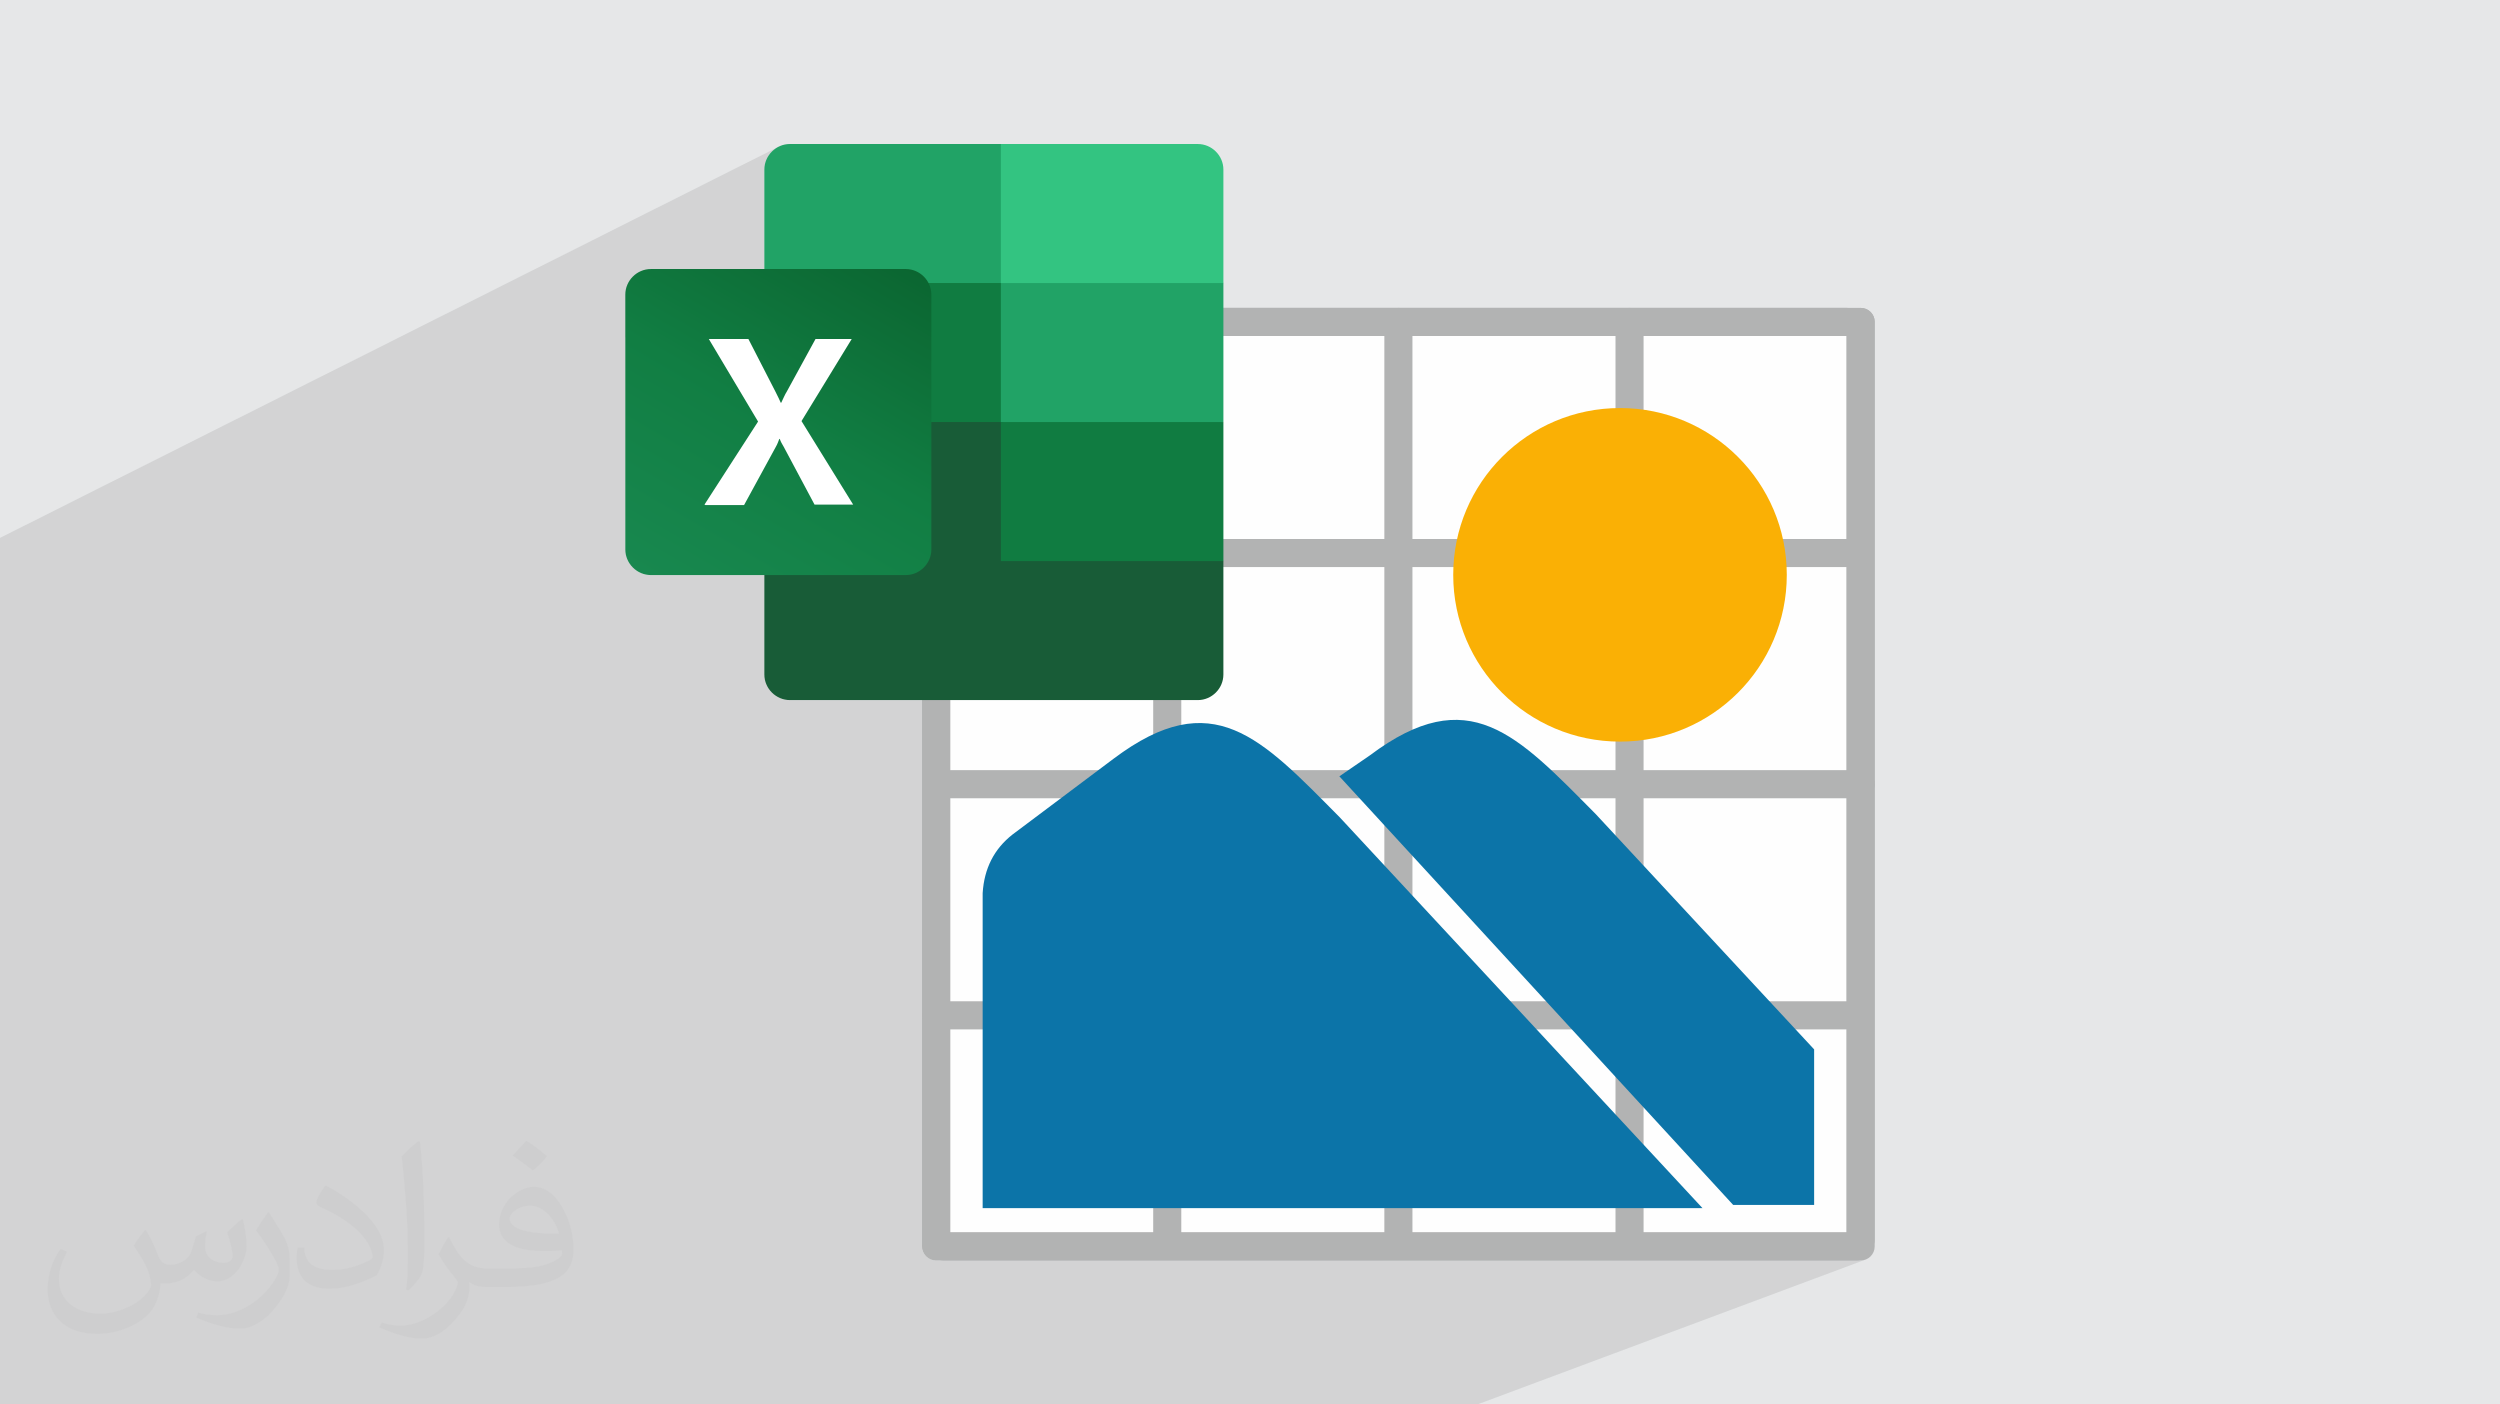 <?xml version="1.0" encoding="UTF-8"?>
<!DOCTYPE svg PUBLIC "-//W3C//DTD SVG 1.0//EN" "http://www.w3.org/TR/2001/REC-SVG-20010904/DTD/svg10.dtd">
<!-- Creator: CorelDRAW -->
<svg xmlns="http://www.w3.org/2000/svg" xml:space="preserve" width="94.192mm" height="52.917mm" version="1.0" style="shape-rendering:geometricPrecision; text-rendering:geometricPrecision; image-rendering:optimizeQuality; fill-rule:evenodd; clip-rule:evenodd"
viewBox="0 0 9404.92 5283.66"
 xmlns:xlink="http://www.w3.org/1999/xlink"
 xmlns:xodm="http://www.corel.com/coreldraw/odm/2003">
 <defs>
  <style type="text/css">
   <![CDATA[
    .fil3 {fill:#FEFEFE}
    .fil6 {fill:#0C74A8}
    .fil9 {fill:#107C41}
    .fil7 {fill:#185C37}
    .fil8 {fill:#21A366}
    .fil12 {fill:#33C481}
    .fil5 {fill:#FAB005}
    .fil11 {fill:white}
    .fil4 {fill:#B2B3B3;fill-rule:nonzero}
    .fil2 {fill:#373435;fill-opacity:0.031}
    .fil1 {fill:#2B2A29;fill-opacity:0.102}
    .fil0 {fill:#E6E7E8}
    .fil10 {fill:url(#id0)}
   ]]>
  </style>
  <linearGradient id="id0" gradientUnits="userSpaceOnUse" x1="2549.18" y1="2236.78" x2="3299.36" y2="934.77">
   <stop offset="0" style="stop-opacity:1; stop-color:#18884F"/>
   <stop offset="0.502" style="stop-opacity:1; stop-color:#117E43"/>
   <stop offset="1" style="stop-opacity:1; stop-color:#0B6631"/>
  </linearGradient>
 </defs>
 <g id="Layer_x0020_1">
  <polygon class="fil0" points="-0,0 9404.92,0 9404.92,5283.66 -0,5283.66 "/>
  <path class="fil1" d="M9404.92 635.51l0 4648.15 0 -4648.15zm-9404.92 1443.15l0 -55.13 2934.39 -1474.16 -16.35 8.94 -14.27 11.8 -11.81 14.28 -8.94 16.34 -5.65 18 -1.98 19.25 192.43 247.75 697.38 -344.01 0 0.02 -697.38 344 2995 3856.2 921.86 0 15 0 10.64 -1.08 9.92 -3.08 -744.81 277.91 208.11 267.96 -208.11 -267.96 -705.66 263.3 2.71 4.66 -2.71 -4.66 -12.5 4.66 -9.16 0 -14.55 0 -20.25 0 -3311.59 0 -0.33 0 -0.33 0 -26.33 0 -178.16 0 -8.39 0 -1.66 0 -1986.54 0 0 -1089.74 0 -208.62 0 -130.88 0 -349.71 0 -187.94 0 -133.94 0 -754.46 0 -29.36 0 -0.02 0 -123.28 0 -56.07 0 -141zm2875.4 -1440.68l0 342.67 152 -74.98 -152 -267.69 154.66 266.39 -2.66 1.31 -152 -267.69 154.66 266.39 37.77 -18.63 -192.43 -247.75zm192.43 247.76l-37.77 18.63 2227.93 3837.57 804.84 0 -2995 -3856.2zm-40.42 19.94l2178.31 3836.26 52.26 0 -2227.93 -3837.57 -2.65 1.31zm2178.31 3836.26l-2178.31 -3836.26 -152.01 74.99 0 31.4 -523.01 257.61 0 797.46 1.98 19.25 5.65 18 8.94 16.35 11.81 14.27 14.27 11.81 16.35 8.94 17.99 5.65 19.25 1.98 426.77 0 0 374.08 1.98 19.25 5.65 17.99 8.94 16.35 11.81 14.27 14.27 11.81 16.35 8.94 17.99 5.65 19.25 1.98 497.24 0 0 2051.2 0.01 0.69 0 3.5 1.08 10.64 3.08 9.92 4.87 8.98 6.45 7.82 7.82 6.45 8.98 4.87 9.92 3.08 10.64 1.08 27.14 0 0.34 0 0.35 0 1656.17 0z"/>
  <path class="fil2" d="M548.54 4627.69c17.95,27.21 29.6,53.36 40.96,82.43 8.45,16.91 12.93,48.09 52.57,48.09 11.61,0 28.28,-3.42 43.06,-11.61 16.63,-8.73 29.32,-21.94 35.94,-42l15.85 -53.36 38.57 -19.02 2.64 2.64c-5.27,20.09 -6.59,39.36 -6.59,54.43 0,44.63 38.57,61.56 69.22,61.56 17.95,0 34.09,-8.73 34.09,-25.11 0,-21.13 -8.98,-57.06 -20.62,-89.29 17.95,-17.95 35.94,-35.94 56.53,-50.47l3.17 1.6c8.98,38.04 14,75.56 14,100.66 0,24.57 -10.83,51.79 -19.81,69.49 -18.49,34.87 -51.25,62.62 -90.87,62.62 -30.1,0 -63.65,-15.07 -86.66,-43.06l-1.32 0c-21.66,26.96 -55.22,51.25 -108.86,51.25l-16.63 0c-2.64,35.41 -10.29,60.49 -21.94,82.95 -31.95,62.34 -126.81,106.47 -216.1,106.47 -124.17,0 -186.51,-71.59 -186.51,-166.96 0,-58.91 19.27,-113.6 48.88,-152.42l24.29 10.04c-18.49,35.41 -30.91,68.68 -30.91,101.45 0,89.29 72.66,131.83 156.4,131.83 77.68,0 173.83,-49.41 191.28,-106.72 -6.59,-62.62 -30.1,-91.93 -66.04,-148.99 10.83,-19.02 24.83,-38.04 42.28,-58.38l3.17 0 0 0 0 0 -0.02 -0.09zm1432.13 -336.04c26.15,16.39 51.79,35.66 76.87,57.85 -14,19.81 -31.45,37.79 -53.11,53.64 -25.11,-20.34 -50.19,-37.79 -75.84,-56.27 17.42,-19.55 34.62,-38.29 52.04,-55.22l0 0 0 0 0 0 0 0 0 0 0.03 0zm13.47 244.11c-42.28,0 -76.87,27.75 -76.87,48.34 0,44.13 84.53,57.85 185.72,57.31 -12.68,-51.79 -57.06,-105.68 -108.86,-105.68l0.01 0.03zm-94.86 236.19c54.96,0 103.04,-1.6 139.74,-10.83 40.96,-10.29 75.56,-30.91 75.56,-45.17 0,-3.7 0,-8.19 -1.32,-11.89 -22.98,2.11 -49.41,2.11 -72.38,2.11 -74.49,0 -131.55,-16.91 -154.02,-58.66 -5.55,-11.61 -9.51,-24.57 -9.51,-39.36 0,-40.43 17.42,-79.79 48.09,-107 25.61,-22.45 53.89,-36.44 82.67,-36.44 52.04,0 93.51,41.75 122.57,107.54 15.85,35.94 26.68,77.4 26.68,129.72 0,34.87 -9.51,64.19 -31.17,85.85 -40.43,39.11 -114.92,53.89 -229.04,53.89l-51.79 0 0 0 -13.47 0c-28.28,0 -48.62,-5.02 -64.72,-17.42l-2.64 0c0.79,6.59 1.32,12.93 1.32,19.02 0,25.61 -8.45,58.38 -25.61,84.53 -50.72,75.3 -105.68,108.04 -153.24,108.04 -48.09,0 -107,-18.49 -160.11,-42.54l9.51 -18.49c17.17,7.13 40.96,11.89 73.7,11.89 85.85,0 198.66,-82.43 212.66,-163 -3.17,-6.59 -8.98,-15.32 -17.17,-24.57 -25.11,-29.85 -40.96,-54.68 -55.75,-80.83 12.68,-25.11 24.29,-45.17 35.13,-63.4l4.49 -0.53c36.72,74.77 69.99,117.55 144.23,117.55l11.61 0 0 0 53.89 0 0 0 0 0 0 0 0 0 0 0 0.09 0.01zm-371.98 79c6.34,-34.34 6.87,-72.91 6.87,-108.86l0 -53.36c0,-99.6 -12.68,-244.36 -22.98,-338.68 17.95,-19.27 43.06,-42 62.87,-57.31l5.81 1.6c13.47,118.62 16.63,256 16.63,383.06 0,33.3 -1.32,65.79 -4.49,89.55 -1.85,30.1 -19.27,52.83 -56.53,87.7l-8.19 -3.7zm-382.8 -157.19c1.85,46.77 24.83,83.49 105.15,83.49 49.93,0 92.19,-12.93 138.96,-35.13 8.45,-3.7 12.93,-8.73 12.93,-12.93 0,-29.32 -22.45,-68.15 -60.23,-103.55 -36.72,-33.3 -85.34,-62.62 -130.76,-82.18 -15.6,-6.59 -20.62,-13.47 -20.62,-20.09 0,-13.47 17.95,-41.75 32.77,-62.09l5.02 -0.53c52.04,27.21 110.17,67.64 153.24,112.53 39.11,41.47 63.4,83.49 63.4,129.19 0,33.81 -10.29,65.51 -26.96,95.11 -57.06,28.79 -117.83,50.72 -178.06,50.72 -73.17,0 -123.1,-34.34 -123.1,-114.92 0,-8.73 0,-22.19 3.17,-39.64l25.11 0 0 0 0 0 0 0 0 0 0 0 -0.02 0zm-132.37 -132.9l45.45 73.45c16.63,27.21 32.23,56.81 32.23,103.55l0 59.7c0,48.34 -30.91,100.13 -80.83,151.38 -39.11,34.62 -73.7,49.41 -105.68,49.41 -47.55,0 -101.98,-14.79 -164.85,-41.75l7.13 -18.49c19.81,5.27 42.79,9.77 71.06,9.77 90.36,-0.53 182.8,-66.57 225.08,-147.15 5.02,-9.26 6.87,-17.95 6.87,-24.04 0,-9.26 -5.02,-19.55 -8.98,-28.79 -22.98,-43.31 -48.62,-82.95 -76.87,-119.68 14.79,-23.25 29.6,-45.7 45.7,-67.9l3.7 0.53 0 0 0 0 0 0 0 0 0 0 -0.02 0.01z"/>
  <g id="_2342870926944">
   <g>
    <g>
     <polygon class="fil3" points="3521.72,1211.13 6999.68,1211.13 6999.68,4689.09 3521.72,4689.09 "/>
     <path class="fil4" d="M3521.73 1158.3l3477.96 0c29.18,0 52.84,23.66 52.84,52.84l0 3477.96c0,29.18 -23.66,52.84 -52.84,52.84l-3477.96 0c-29.18,0 -52.84,-23.66 -52.84,-52.84l0 -3477.96c0,-29.18 23.66,-52.84 52.84,-52.84zm3425.12 105.68l-3372.28 0 0 3372.28 3372.28 0 0 -3372.28z"/>
     <path class="fil4" d="M3574.56 4684.91c0,29.18 -23.66,52.84 -52.84,52.84 -29.18,0 -52.84,-23.66 -52.84,-52.84l0 -3473.77c0,-29.18 23.66,-52.84 52.84,-52.84 29.18,0 52.84,23.66 52.84,52.84l0 3473.77z"/>
     <path class="fil4" d="M4443.96 4649.17c0,28.4 -23.66,51.43 -52.84,51.43 -29.18,0 -52.84,-23.04 -52.84,-51.43l0 -3439.44c0,-28.4 23.66,-51.43 52.84,-51.43 29.18,0 52.84,23.04 52.84,51.43l0 3439.44z"/>
     <path class="fil4" d="M5313.55 4637.84c0,28.31 -23.66,51.26 -52.84,51.26 -29.18,0 -52.84,-22.96 -52.84,-51.26l0 -3428.28c0,-28.31 23.66,-51.26 52.84,-51.26 29.18,0 52.84,22.96 52.84,51.26l0 3428.28z"/>
     <path class="fil4" d="M6183.12 4655.16c0,28.45 -23.66,51.52 -52.84,51.52 -29.18,0 -52.84,-23.08 -52.84,-51.52l0 -3445.34c0,-28.45 23.66,-51.52 52.84,-51.52 29.18,0 52.84,23.08 52.84,51.52l0 3445.34z"/>
     <path class="fil4" d="M7052.53 4664.19c0,28.52 -23.66,51.65 -52.84,51.65 -29.18,0 -52.84,-23.13 -52.84,-51.65l0 -3454.24c0,-28.52 23.66,-51.65 52.84,-51.65 29.18,0 52.84,23.13 52.84,51.65l0 3454.24z"/>
     <path class="fil4" d="M3549.56 4741.94c-27.92,0 -50.56,-23.66 -50.56,-52.84 0,-29.18 22.65,-52.84 50.56,-52.84l3435.14 0c27.92,0 50.56,23.66 50.56,52.84 0,29.18 -22.65,52.84 -50.56,52.84l-3435.14 0z"/>
     <path class="fil4" d="M3519.37 3872.53c-27.88,0 -50.48,-23.66 -50.48,-52.84 0,-29.18 22.61,-52.84 50.48,-52.84l3429.84 0c27.88,0 50.48,23.66 50.48,52.84 0,29.18 -22.61,52.84 -50.48,52.84l-3429.84 0z"/>
     <path class="fil4" d="M3548.13 3002.95c-28.07,0 -50.83,-23.66 -50.83,-52.84 0,-29.18 22.77,-52.84 50.83,-52.84l3453.57 0c28.07,0 50.83,23.66 50.83,52.84 0,29.18 -22.77,52.84 -50.83,52.84l-3453.57 0z"/>
     <path class="fil4" d="M3540.28 2133.37c-28.03,0 -50.76,-23.66 -50.76,-52.84 0,-29.18 22.74,-52.84 50.76,-52.84l3448.26 0c28.03,0 50.76,23.66 50.76,52.84 0,29.18 -22.74,52.84 -50.76,52.84l-3448.26 0z"/>
     <path class="fil4" d="M3470.56 1158.3l3477.87 0c28.31,0 51.26,23.66 51.26,52.84 0,29.18 -22.96,52.84 -51.26,52.84l-3477.87 0 0 -105.68z"/>
    </g>
    <g>
     <circle class="fil5" cx="6094.41" cy="2162.47" r="627.43"/>
     <path class="fil6" d="M3696.72 3360.03l0 1184.88 2707.96 0 -1364.75 -1470.36c-297.32,-299.78 -477.09,-500.54 -849.97,-220.82l-380.42 285.32c-69.86,54.56 -107.17,128.45 -112.81,220.99z"/>
     <path class="fil6" d="M6520.23 4533.02l304.48 0 0 -585.26 -821.56 -885.1c-297.32,-299.79 -477.09,-500.55 -849.96,-220.82l-114.55 78.68 1481.59 1612.5z"/>
    </g>
   </g>
   <g>
    <path class="fil7" d="M3765.22 1535.06l-889.81 -156.18 0 1158.6c0,52.65 43.58,96.23 96.23,96.23l0 0 1534.49 0c52.66,0 96.23,-43.58 96.23,-96.23l0 0 0 -426.75 -837.15 -575.67 0.02 0 0 0 -0.01 0.01z"/>
    <path class="fil8" d="M3765.22 541.74l-793.58 0c-52.65,0 -96.23,43.57 -96.23,96.23 0,0 0,0 0,0l0 426.75 889.81 523.01 470.33 156.18 366.83 -156.18 0 -523.01 -837.16 -523.01 0 0 0 0.02z"/>
    <polygon class="fil9" points="2875.4,1064.73 3765.22,1064.73 3765.22,1587.74 2875.4,1587.74 "/>
    <path class="fil10" d="M2448.63 1012.07l958.84 0c52.66,0 96.23,43.58 96.23,96.24l0 958.83c0,52.66 -43.57,96.24 -96.23,96.24l-958.84 0c-52.65,0 -96.23,-43.58 -96.23,-96.24l0 -958.83c0,-52.66 43.58,-96.24 96.23,-96.24z"/>
    <path class="fil11" d="M2650.23 1898.27l201.57 -312.37 -185.23 -310.53 148.91 0 101.68 197.94c9.09,18.16 16.35,32.69 19.98,41.77l1.82 0c7.27,-14.53 12.71,-29.06 21.79,-43.58l107.14 -196.12 136.2 0 -188.86 308.72 194.32 314.17 -145.29 0 -116.21 -217.92c-5.45,-9.09 -10.89,-18.16 -14.53,-29.06l-1.81 0c-3.63,9.08 -7.27,19.97 -12.71,29.06l-119.85 219.73 -145.29 0 -3.62 -1.81z"/>
    <path class="fil12" d="M4506.15 541.74l-740.93 0 0 523.01 837.16 0 0 -426.75c0,-52.65 -43.58,-96.23 -96.23,-96.23l0 0 0 0 0 -0.02z"/>
    <polygon class="fil9" points="3765.22,1587.74 4602.38,1587.74 4602.38,2110.72 3765.22,2110.72 "/>
   </g>
  </g>
 </g>
</svg>

